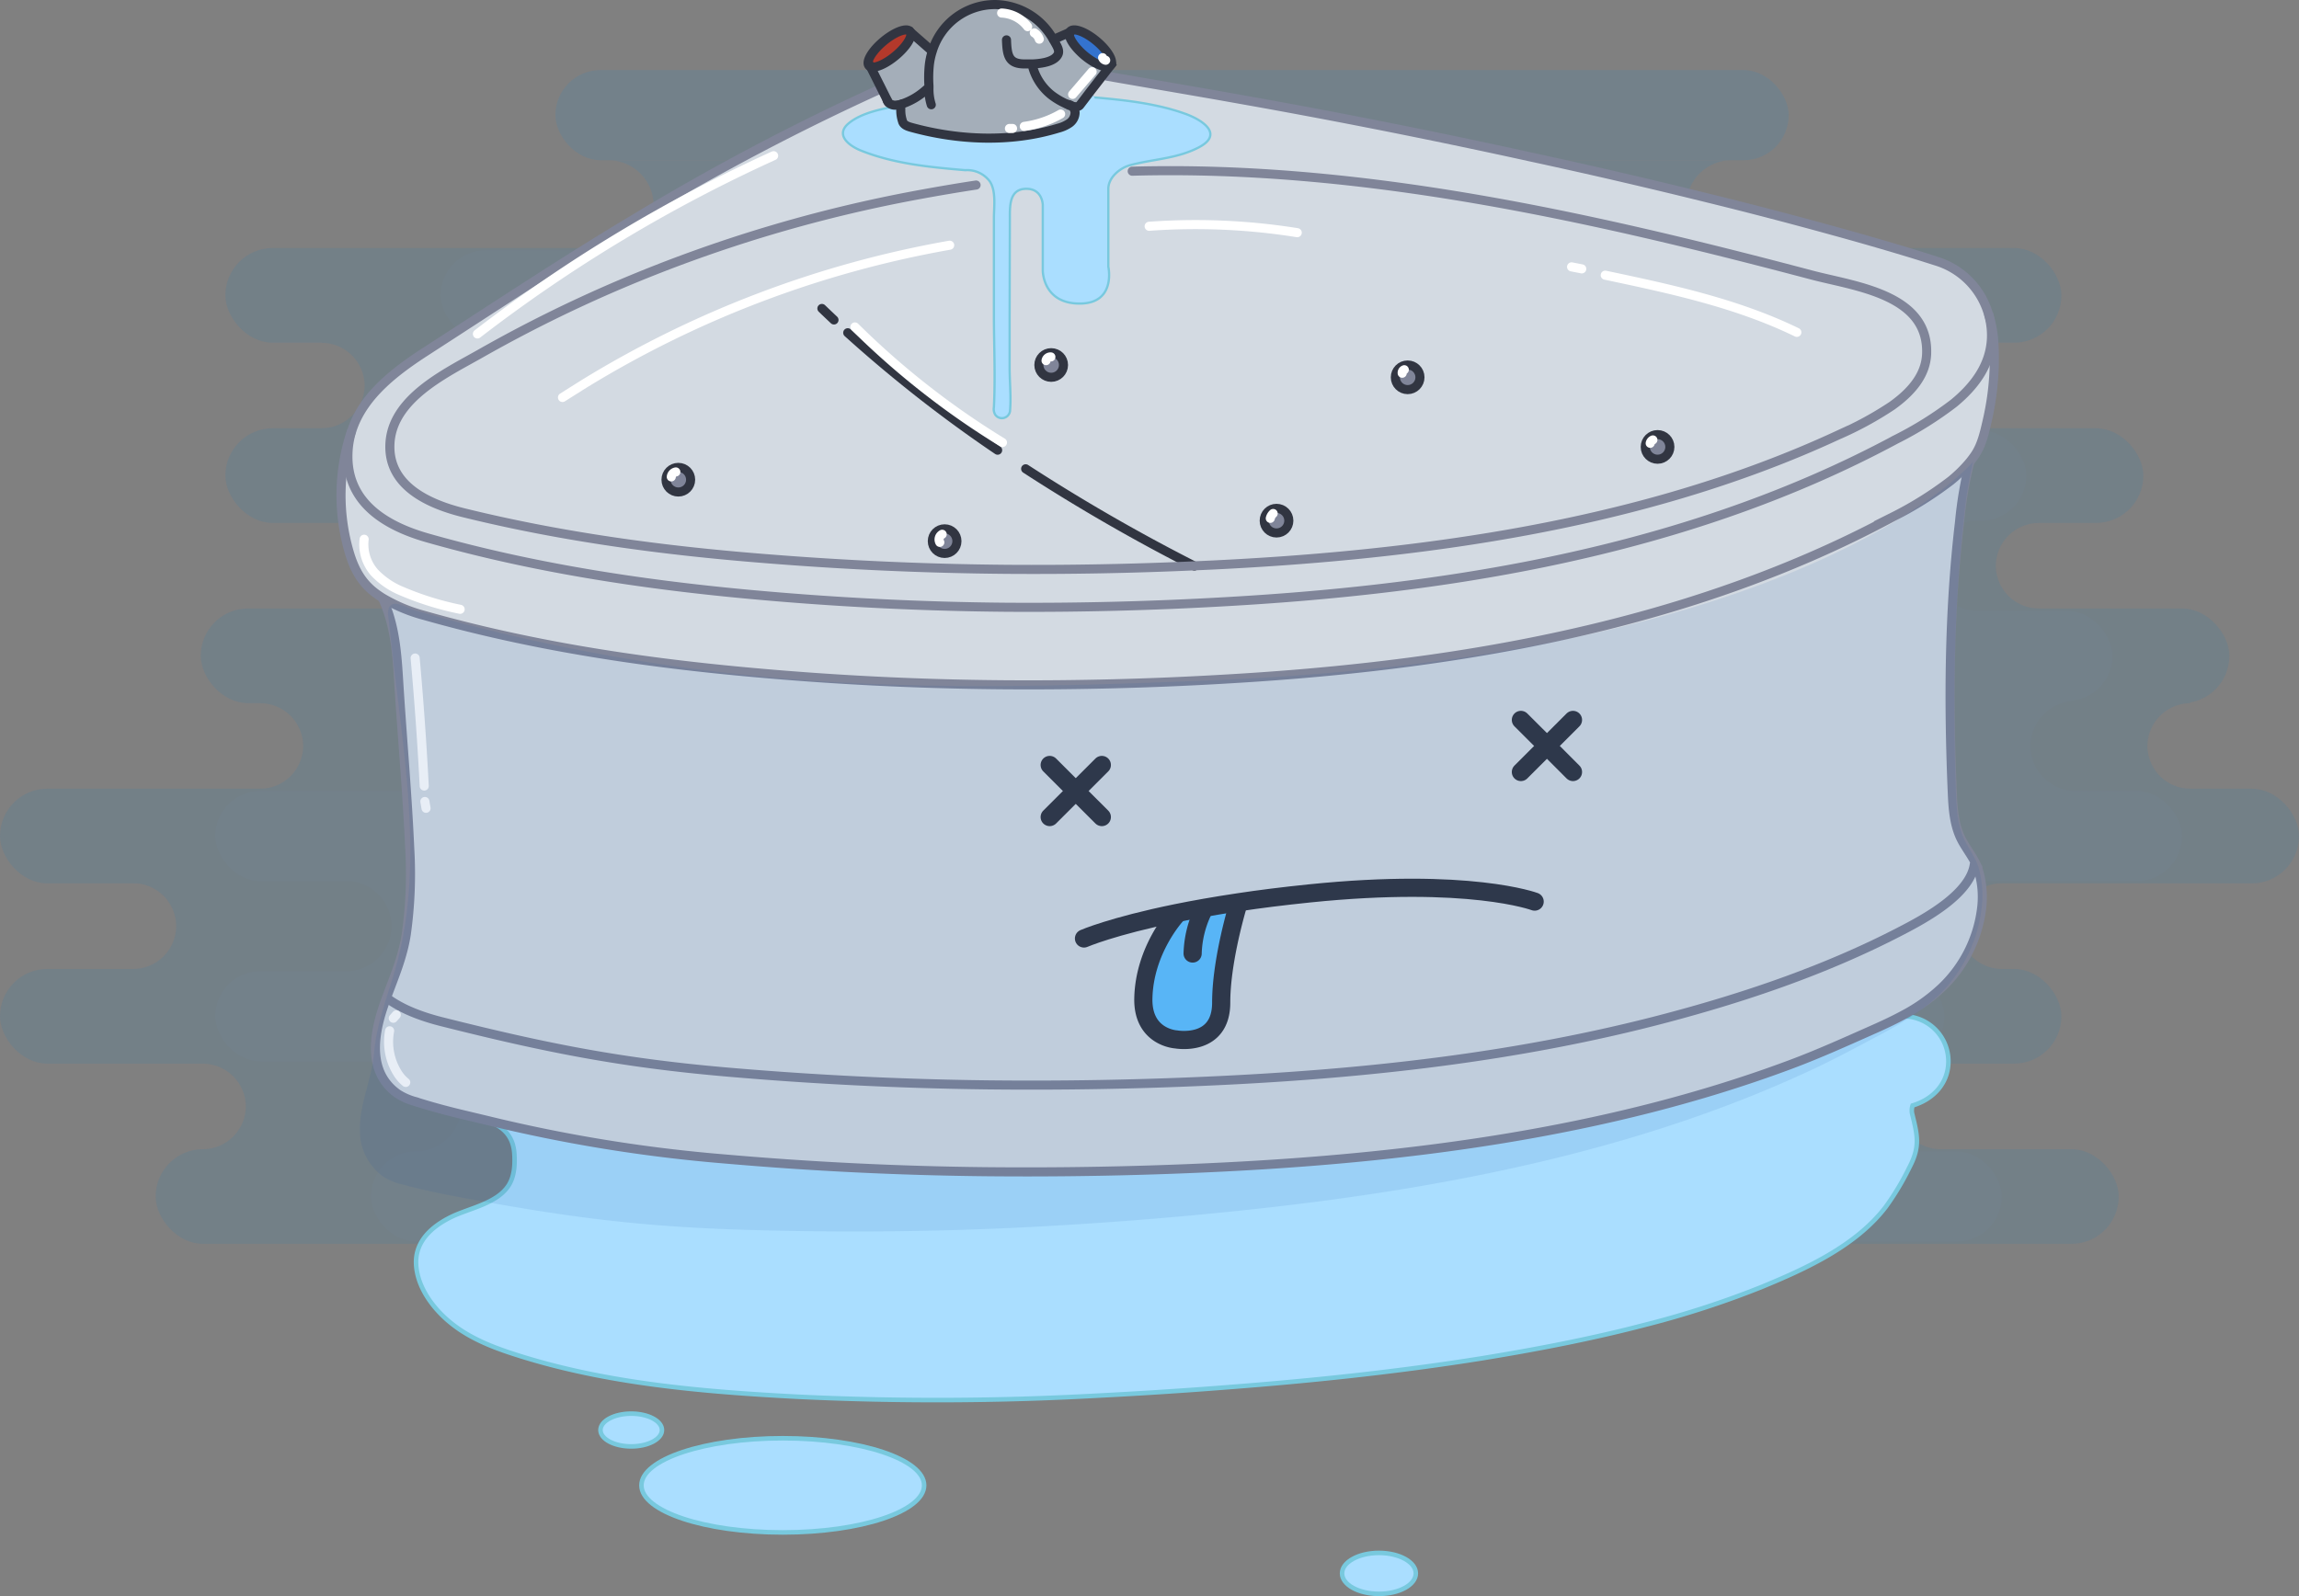<svg xmlns="http://www.w3.org/2000/svg" viewBox="0 0 506.15 351.5"><rect x="0" y="0" width="506.15" height="351.5" fill="#808080" stroke="none"/><defs><style>.cls-1{isolation:isolate;}.cls-2,.cls-20{opacity:0.1;}.cls-3{fill:#0080cd;stroke:#0080cd;}.cls-12,.cls-13,.cls-15,.cls-16,.cls-17,.cls-18,.cls-19,.cls-3{stroke-miterlimit:10;}.cls-4{fill:#008dee;}.cls-5{fill:#d3dae2;}.cls-6{fill:#aadeff;}.cls-7{fill:#808599;}.cls-8{fill:#b4392b;}.cls-9{fill:#a4aeb9;}.cls-10{fill:#3473cf;}.cls-11{fill:#5fc0ff;}.cls-12,.cls-13,.cls-14,.cls-15,.cls-16,.cls-17,.cls-18,.cls-19{fill:none;}.cls-12,.cls-17,.cls-18{stroke:#313541;}.cls-12,.cls-13,.cls-14,.cls-18,.cls-19{stroke-linecap:round;}.cls-12,.cls-13,.cls-16,.cls-17,.cls-19{stroke-width:2px;}.cls-13,.cls-16{stroke:#808599;}.cls-14,.cls-15{stroke:#78c9de;}.cls-14{stroke-linejoin:round;stroke-width:0.5px;}.cls-18{stroke-width:4px;}.cls-19{stroke:#fff;}.cls-20{fill:#1b53a3;mix-blend-mode:multiply;}</style></defs><g class="cls-1"><g id="Layer_2" data-name="Layer 2"><g id="ill"><g class="cls-2"><rect class="cls-3" x="34.78" y="253.58" width="431.19" height="19.85" rx="9.92" ry="9.92" transform="rotate(-180 250.37 263.5)"/><rect class="cls-3" x=".5" y="213.89" width="452.84" height="19.85" rx="9.92" ry="9.92" transform="rotate(-180 226.92 223.81)"/><rect class="cls-3" x=".5" y="174.2" width="505.15" height="19.85" rx="9.92" ry="9.92" transform="rotate(-180 253.075 184.12)"/><rect class="cls-3" x="44.7" y="134.51" width="445.62" height="19.85" rx="9.92" ry="9.92" transform="rotate(180 267.51 144.43)"/><rect class="cls-3" x="50.11" y="94.81" width="421.26" height="19.85" rx="9.92" ry="9.92" transform="rotate(-180 260.745 104.735)"/><rect class="cls-3" x="50.11" y="55.12" width="403.22" height="19.85" rx="9.92" ry="9.92" transform="rotate(180 251.725 65.045)"/><path class="cls-3" d="M427.18 253.58H44.7a10 10 0 0 0 9.92-9.92 10 10 0 0 0-9.92-9.92h382.48a10 10 0 0 0-9.92 9.92 10 10 0 0 0 9.92 9.92zM440.71 213.89H29.37a10 10 0 0 0 9.92-9.89 10 10 0 0 0-9.92-10h411.34a10 10 0 0 0-9.92 9.92 10 10 0 0 0 9.92 9.97zM482.2 174.2H57.33a10 10 0 0 0 9.92-9.92 10 10 0 0 0-9.92-9.92H482.2a10 10 0 0 0-9.92 9.92 10 10 0 0 0 9.92 9.92zM448.82 134.51H122.28a10 10 0 0 0 9.92-9.92 10 10 0 0 0-9.92-9.92h326.54a10 10 0 0 0-9.92 9.92 10 10 0 0 0 9.92 9.92zM429 94.81H70.86a10 10 0 0 0 9.92-9.92A10 10 0 0 0 70.86 75H429a10 10 0 0 0-9.92 9.92 10 10 0 0 0 9.92 9.89z"/><rect class="cls-4" x="81.69" y="253.58" width="359.02" height="19.85" rx="9.92" ry="9.92" transform="rotate(-180 261.195 263.5)"/><rect class="cls-4" x="47.41" y="213.89" width="380.67" height="19.85" rx="9.92" ry="9.92" transform="rotate(-180 237.74 223.81)"/><rect class="cls-4" x="47.41" y="174.2" width="432.99" height="19.85" rx="9.92" ry="9.92" transform="rotate(-180 263.9 184.12)"/><rect class="cls-4" x="91.61" y="134.51" width="373.45" height="19.85" rx="9.92" ry="9.92" transform="rotate(180 278.335 144.43)"/><rect class="cls-4" x="97.02" y="94.81" width="349.1" height="19.85" rx="9.92" ry="9.92" transform="rotate(-180 271.57 104.735)"/><rect class="cls-4" x="97.02" y="55.12" width="331.06" height="19.85" rx="9.92" ry="9.92" transform="rotate(180 262.55 65.045)"/><rect class="cls-4" x="122.28" y="15.43" width="271.52" height="19.85" rx="9.92" ry="9.92" transform="rotate(180 258.04 25.355)"/><path class="cls-4" d="M401.92 253.58H91.61a10 10 0 0 0 9.92-9.92 10 10 0 0 0-9.92-9.92h310.31a10 10 0 0 0-9.92 9.92 10 10 0 0 0 9.92 9.92zM415.45 213.89H76.27A10 10 0 0 0 86.2 204a10 10 0 0 0-9.93-10h339.18a10 10 0 0 0-9.92 9.92 10 10 0 0 0 9.92 9.97zM456.94 174.2h-352.7a10 10 0 0 0 9.92-9.92 10 10 0 0 0-9.92-9.92h352.7a10 10 0 0 0-9.92 9.92 10 10 0 0 0 9.92 9.92zM435.29 134.51H132.2a10 10 0 0 0 9.92-9.92 10 10 0 0 0-9.92-9.92h303.09a10 10 0 0 0-9.92 9.92 10 10 0 0 0 9.92 9.92zM403.72 94.81h-286a10 10 0 0 0 9.92-9.92 10 10 0 0 0-9.87-9.89h286a10 10 0 0 0-9.92 9.92 10 10 0 0 0 9.87 9.89zM381.17 55.12H134a10 10 0 0 0 9.92-9.92 10 10 0 0 0-9.92-9.92h247.17a10 10 0 0 0-9.92 9.92 10 10 0 0 0 9.92 9.92z"/></g><path class="cls-5" d="M84.16 131.64a36.18 36.18 0 0 0 9.32 3.91c22.93 6.51 46.58 10.16 70.3 12.36q28.54 2.67 57.21 2.89 24.11.18 48.21-1.22c44-2.49 88.82-9.3 129.5-27 6.12-2.66 12.13-5.57 18-8.73a79.47 79.47 0 0 0 12.79-8 30.39 30.39 0 0 0 4.2-4.14q.58-.72 1.11-1.49c1.53-2.26 2.11-5 2.72-7.63A60.76 60.76 0 0 0 439 75.93a26.82 26.82 0 0 0-1.23-6.93 16.83 16.83 0 0 1 .68 5.46c-.23 5.88-3.74 10.5-8.27 14.23a79.94 79.94 0 0 1-12.79 8c-5.87 3.16-11.89 6.06-18 8.72-40.69 17.67-85.49 24.47-129.5 27q-24.07 1.35-48.22 1.23-28.64-.2-57.21-2.89c-23.71-2.21-47.36-5.85-70.29-12.37-9.22-2.62-18-7.78-17.55-18.69a18.37 18.37 0 0 1 .87-5 44.5 44.5 0 0 0-.54 26.89c1.15 3.87 2.8 6.85 6.1 9.2.32.35.71.61 1.11.86z"/><path class="cls-5" d="M76.6 99.74c-.42 10.91 8.33 16.07 17.55 18.69 22.93 6.52 46.58 10.16 70.29 12.37q28.55 2.65 57.21 2.89 24.13.16 48.22-1.23c44-2.49 88.81-9.29 129.5-27 6.12-2.66 12.13-5.57 18-8.72a79.94 79.94 0 0 0 12.79-8c4.53-3.73 8-8.34 8.27-14.23a16.83 16.83 0 0 0-.68-5.46 17.16 17.16 0 0 0-11.37-11.56l-3.76-1.19-1.81-.56q-8.5-2.58-17.07-4.93-14-3.87-28.12-7.33-19.36-4.79-38.86-9Q306 27.76 275 22.22l-4.72-.84c-8.93-1.58-17.88-3.09-26.82-4.65l-.38-.51-3.19 4.11 1.31 1.14c6.61.53 13.49 1.33 19.8 3.53 3.49 1.25 8.69 4.42 3 7.41-5 2.59-10.09 2.59-15.24 4-2.17.61-4.7 2.69-4.7 5.19v17.13s1.8 8.12-6.31 8.12-8.12-7.22-8.12-7.22V45.2s0-3.61-3.61-3.61c-3.82 0-3.63 3.87-3.64 6.68L222.33 70v10.87c0 3.17.36 6.6.08 9.72a1.82 1.82 0 0 1-1.78 1.51 1.79 1.79 0 0 1-1.44-.73 2.38 2.38 0 0 1-.32-1.69c.31-6.79 0-13.7 0-20.5V48.06c0-2.47.54-6-.94-8.15a6.18 6.18 0 0 0-5.36-2.42c-7.71-.66-15.66-1.4-22.91-4.3-2.72-1.09-5.81-3.49-2.79-6 2.82-2.36 7.29-3.16 10.77-3.88v-.23a2.2 2.2 0 0 1-2-.54 1.59 1.59 0 0 1-.26-.49l-1.25-2.52a521.1 521.1 0 0 0-53.41 28.11C124.84 57 109.46 67.25 94 77.23c-6.72 4.34-14 9.74-16.52 17.55a18.37 18.37 0 0 0-.88 4.96zm70 5.9a2.71 2.71 0 1 1 2.71 2.71 2.7 2.7 0 0 1-2.68-2.71zm58.63 13.53a2.71 2.71 0 1 1 2.71 2.71 2.7 2.7 0 0 1-2.67-2.71zm23.45-38.79a2.71 2.71 0 1 1 2.71 2.71 2.7 2.7 0 0 1-2.67-2.71zm49.61 34.28a2.71 2.71 0 1 1 2.71 2.71 2.7 2.7 0 0 1-2.66-2.71zm28.91-31.57a2.71 2.71 0 1 1 2.71 2.71 2.7 2.7 0 0 1-2.71-2.71zm55 15.34a2.71 2.71 0 1 1 2.71 2.71 2.7 2.7 0 0 1-2.68-2.72zM84.28 222c-2.17 6.56-3.1 14.38 3.32 18.87a13.7 13.7 0 0 0 3.65 1.62c3.35 1.07 6.73 2 10.14 2.81l5.86 1.4a335.15 335.15 0 0 0 52.34 8.49q28.55 2.45 57.21 2.8 24.11.27 48.2-.82c44-1.95 88.74-7.65 129.34-22.83 6-2.26 11.9-4.92 17.76-7.51 2.37-1 4.69-2.12 6.92-3.33a38.37 38.37 0 0 0 8.55-6.1 28.94 28.94 0 0 0 8.68-17.21 20.25 20.25 0 0 0-.78-8.88 11.68 11.68 0 0 0-.58-1.34l-.2.09c-.71 6.77-11.12 12.3-16.32 15-16.21 8.41-33.76 14.4-51.38 19.07-33 8.75-67.19 12.42-101.25 13.93q-24.07 1.07-48.21.82-28.64-.31-57.21-2.8c-23.72-2-40.17-5.33-63.13-11.12-4.47-1.13-8.84-2.77-12.11-5.26-.26.79-.53 1.56-.8 2.3z"/><path class="cls-5" d="M258.94 201.09c3.93-.8 8.49-1.61 13.7-2.39v.25c-.89 3-3.8 13.47-3.8 21.86 0 9.92-9.92 8.12-9.92 8.12s-7.38-.42-7.22-9c.21-10.82 7.28-18.41 7.28-18.41zM84.16 131.64c3.15 6.74 3.29 13.68 3.78 21.05.75 11.38 1.77 22.83 2.27 34.25a95.29 95.29 0 0 1-.76 18.84c-.79 5.09-2.67 9.35-4.36 14 3.27 2.49 7.64 4.13 12.11 5.26 23 5.79 39.41 9.08 63.13 11.12q28.55 2.46 57.21 2.8 24.13.27 48.21-.82c34.05-1.56 68.25-5.23 101.25-13.98 17.62-4.67 35.17-10.66 51.38-19.07 5.2-2.69 15.61-8.21 16.32-15l.2-.09c-1-2-2.44-3.73-3.36-5.74-1.37-3.08-1.58-6.53-1.72-9.9-.85-19.76-.72-39.69 1.6-59.36a87.61 87.61 0 0 1 2.27-13.33 30.39 30.39 0 0 1-4.2 4.14 79.47 79.47 0 0 1-12.79 8c-5.87 3.17-11.89 6.07-18 8.73-40.68 17.66-85.48 24.47-129.5 27q-24.07 1.35-48.21 1.22-28.66-.2-57.21-2.89c-23.72-2.2-47.37-5.85-70.3-12.36a36.18 36.18 0 0 1-9.32-3.87z"/><path class="cls-6" d="M99.17 268.1c-4.13 2.09-7.78 5.32-7.52 10.34.28 5.45 4.3 10.45 8.51 13.57 4 3 8.78 4.83 13.55 6.35 19.79 6.34 41.06 8.13 61.71 9.22a641.27 641.27 0 0 0 66.24-.23q12.23-.62 24.45-1.53 5.21-.39 10.43-.82c16.58-1.38 33.12-3.22 49.56-5.84 12.26-2 24.47-4.34 36.49-7.5a202.67 202.67 0 0 0 25.43-8.3c9.69-4 20.62-9 27.16-17.54a58.24 58.24 0 0 0 5.24-8.74c2.44-4.65 1.75-7.12.57-11.93a3.62 3.62 0 0 1 .13-1.7c4.48-1.33 7.88-4.84 7.88-9.73a9.92 9.92 0 0 0-9.81-9.92l-.15-.27c-2.23 1.21-4.55 2.28-6.92 3.33-5.86 2.6-11.72 5.25-17.76 7.51C353.75 249.56 309 255.26 265 257.21q-24.07 1.07-48.2.82-28.66-.31-57.21-2.8a335.15 335.15 0 0 1-52.34-8.49c3.27 1.22 5.78 3.17 6 7.45.13 2.32 0 4.77-1.21 6.75-2.55 4.17-8.77 5.06-12.87 7.16z"/><ellipse class="cls-6" cx="138.97" cy="314.92" rx="6.77" ry="3.61"/><circle class="cls-7" cx="149.34" cy="105.64" r="2.71"/><ellipse class="cls-6" cx="172.34" cy="327.1" rx="31.12" ry="10.37"/><path class="cls-6" d="M186.82 27.18c-3 2.53.07 4.93 2.79 6 7.25 2.9 15.2 3.64 22.91 4.3a6.18 6.18 0 0 1 5.36 2.42c1.48 2.12.94 5.68.94 8.15v21.12c0 6.8.34 13.71 0 20.5a2.38 2.38 0 0 0 .32 1.69 1.79 1.79 0 0 0 1.44.73 1.82 1.82 0 0 0 1.78-1.51c.28-3.12-.09-6.56-.08-9.72V69.99l.05-21.73c0-2.81-.18-6.68 3.64-6.68 3.61 0 3.61 3.61 3.61 3.61v14.44s0 7.22 8.12 7.22 6.31-8.12 6.31-8.12V41.59c0-2.5 2.53-4.57 4.7-5.19 5.2-1.4 10.29-1.4 15.21-3.94 5.73-3 .53-6.16-3-7.41-6.27-2.25-13.15-3-19.76-3.58l-1.31-1.14-1.22 1.67-.87 1.14c-.34.44-1 .44-1.83.21a2 2 0 0 1 .76 1.51 2.93 2.93 0 0 1-1.25 2.29 7.72 7.72 0 0 1-2.44 1.07c-10.37 3.19-21.85 2.71-32.23-.13-.72-.2-1.66-.45-2-1.18a7.79 7.79 0 0 1-.45-2.91 1.74 1.74 0 0 1 .18-1.07 5.41 5.41 0 0 1-.91.18v.23c-3.48.66-7.95 1.47-10.77 3.84z"/><path class="cls-8" d="M200.45 7.07a.53.53 0 0 0-.09-.15c-.73-.92-3.36.08-5.85 2.17s-3.93 4.48-3.2 5.37a.82.82 0 0 0 .35.24c1 .38 3.31-.6 5.49-2.42 2.38-1.97 3.79-4.23 3.3-5.21z"/><path class="cls-9" d="M194.06 19.5l1.26 2.5a1.59 1.59 0 0 0 .26.49 2.2 2.2 0 0 0 2 .54 5.41 5.41 0 0 0 .91-.18 15 15 0 0 0 5.22-3c.19-.15.37-.31.54-.47h.3v-.54a27.71 27.71 0 0 1 .06-4.41 15.65 15.65 0 0 1 .69-3.27h-.13l-4.69-4.11c.49 1-.92 3.24-3.29 5.21-2.18 1.82-4.47 2.8-5.49 2.42z"/><path class="cls-9" d="M204.54 19.45h-.3c-.17.16-.35.32-.54.47a15 15 0 0 1-5.22 3 1.74 1.74 0 0 0-.18 1.07 7.79 7.79 0 0 0 .45 2.91c.33.73 1.27 1 2 1.18 10.38 2.83 21.86 3.32 32.23.13a7.72 7.72 0 0 0 2.44-1.12 2.93 2.93 0 0 0 1.25-2.29 2 2 0 0 0-.76-1.51 16.54 16.54 0 0 1-4.42-2.39 12.1 12.1 0 0 1-4.06-5.9v-1c2.08-.1 4.78-.51 5.55-2.13.43-.91-.36-2-.84-2.89l-.2-.34A14.87 14.87 0 0 0 219.06 1a14.45 14.45 0 0 0-13.79 10.22 15.65 15.65 0 0 0-.69 3.27 27.71 27.71 0 0 0-.06 4.41z"/><circle class="cls-7" cx="207.97" cy="119.17" r="2.71"/><path class="cls-9" d="M235.93 23.31c.8.23 1.49.23 1.83-.21l.87-1.14 1.27-1.63 3.19-4.11 1.45-1.87c-.73.88-3.32-.06-5.78-2.12-2.29-1.9-3.67-4.1-3.26-5.1l-3.55 1.56.2.34c.48.89 1.27 2 .84 2.89-.77 1.62-3.46 2-5.55 2.13V15a12.1 12.1 0 0 0 4.08 5.94 16.54 16.54 0 0 0 4.41 2.37z"/><circle class="cls-7" cx="231.43" cy="80.38" r="2.71"/><path class="cls-10" d="M235.5 7.13c-.41 1 1 3.19 3.26 5.1 2.46 2.06 5.05 3 5.78 2.12s-.67-3.26-3.13-5.31-5.05-3-5.78-2.11a.8.8 0 0 0-.13.2z"/><path class="cls-11" d="M251.74 219.9c-.16 8.6 7.22 9 7.22 9s9.92 1.8 9.92-8.12c0-8.39 2.9-18.84 3.8-21.86v-.25c-5.21.78-9.77 1.59-13.7 2.39l.08.41s-7.11 7.62-7.32 18.43z"/><circle class="cls-7" cx="281.04" cy="114.66" r="2.71"/><ellipse class="cls-6" cx="303.59" cy="346.49" rx="8.12" ry="4.51"/><circle class="cls-7" cx="309.91" cy="83.09" r="2.71"/><circle class="cls-7" cx="364.93" cy="98.42" r="2.71"/><path class="cls-12" d="M262.95 124.65a407.87 407.87 0 0 1-37.14-21.41"/><path class="cls-13" d="M214.89 40.75c-4.16.63-8.31 1.34-12.44 2.1a312.85 312.85 0 0 0-65.9 19.78 301.45 301.45 0 0 0-30.84 15.27l-2.64 1.47c-7.46 4.14-16.92 9.53-17.23 18.55-.31 8.8 7.93 13 16.57 15.08 21.51 5.28 43.67 8.24 65.88 10q26.72 2.16 53.55 2.38 20.58.15 41.12-.77l4-.18c41.16-2 83-7.41 120.92-21.61q8.55-3.19 16.77-7a76 76 0 0 0 11.9-6.47c4.21-3 7.46-6.72 7.62-11.46.45-13.12-15.85-14.82-25.29-17.32-48.45-12.82-99.18-24.25-149.61-22.87"/><path class="cls-14" d="M197.59 23.3c-3.48.72-7.95 1.52-10.77 3.88-3 2.53.07 4.93 2.79 6 7.25 2.9 15.2 3.64 22.91 4.3a6.18 6.18 0 0 1 5.36 2.42c1.48 2.12.94 5.68.94 8.15v21.12c0 6.8.34 13.71 0 20.5a2.38 2.38 0 0 0 .32 1.69 1.79 1.79 0 0 0 1.44.73 1.82 1.82 0 0 0 1.78-1.51c.28-3.12-.09-6.56-.08-9.72V69.99l.05-21.73c0-2.81-.18-6.68 3.64-6.68 3.61 0 3.61 3.61 3.61 3.61v14.44s0 7.22 8.12 7.22 6.31-8.12 6.31-8.12V41.59c0-2.5 2.53-4.57 4.7-5.19 5.2-1.4 10.29-1.4 15.21-3.94 5.73-3 .53-6.16-3-7.41-6.27-2.25-13.15-3-19.76-3.58"/><path class="cls-15" d="M107.25 246.76c3.27 1.22 5.78 3.17 6 7.45.13 2.32 0 4.77-1.21 6.75-2.59 4.15-8.8 5.07-12.91 7.14s-7.78 5.32-7.52 10.34c.28 5.45 4.3 10.45 8.51 13.57 4 3 8.78 4.83 13.55 6.35 19.79 6.34 41.06 8.13 61.71 9.22a641.27 641.27 0 0 0 66.24-.23q12.23-.62 24.45-1.53 5.21-.39 10.43-.82c16.58-1.38 33.12-3.22 49.56-5.84 12.26-2 24.47-4.34 36.49-7.5a202.67 202.67 0 0 0 25.43-8.3c9.69-4 20.62-9 27.16-17.54a58.24 58.24 0 0 0 5.24-8.74c2.44-4.65 1.75-7.12.57-11.93a3.62 3.62 0 0 1 .13-1.7c4.48-1.33 7.88-4.84 7.88-9.73a9.92 9.92 0 0 0-9.81-9.92"/><path class="cls-16" d="M194.9 19.12l-.84.38a521.1 521.1 0 0 0-53.41 28.11C124.84 57 109.46 67.25 94 77.23c-6.72 4.34-14 9.74-16.52 17.55a18.37 18.37 0 0 0-.87 5c-.42 10.91 8.33 16.07 17.55 18.69 22.93 6.52 46.58 10.16 70.29 12.37q28.55 2.65 57.21 2.89 24.13.16 48.22-1.23c44-2.49 88.81-9.29 129.5-27 6.12-2.66 12.13-5.57 18-8.72a79.94 79.94 0 0 0 12.79-8c4.53-3.73 8-8.34 8.27-14.23a16.83 16.83 0 0 0-.68-5.46 17.16 17.16 0 0 0-11.37-11.56l-3.76-1.19-1.81-.56q-8.5-2.58-17.07-4.93-14-3.87-28.12-7.33-19.36-4.79-38.86-9Q306 27.76 275 22.22l-4.72-.84c-8.93-1.58-17.88-3.09-26.82-4.65"/><path class="cls-16" d="M77.44 94.77a44.5 44.5 0 0 0-.54 26.89c1.15 3.87 2.8 6.85 6.1 9.2.38.27.77.53 1.16.78a36.18 36.18 0 0 0 9.32 3.91c22.93 6.51 46.58 10.16 70.3 12.36q28.54 2.67 57.21 2.89 24.11.18 48.21-1.22c44-2.49 88.82-9.3 129.5-27 6.12-2.66 12.13-5.57 18-8.73a79.47 79.47 0 0 0 12.79-8 30.39 30.39 0 0 0 4.2-4.14q.58-.72 1.11-1.49c1.53-2.26 2.11-5 2.72-7.63A60.76 60.76 0 0 0 439 75.93a26.82 26.82 0 0 0-1.23-6.93M84.71 219.43l.39.3c3.27 2.49 7.64 4.13 12.11 5.26 23 5.79 39.41 9.08 63.13 11.12q28.55 2.46 57.21 2.8 24.13.27 48.21-.82c34.04-1.51 68.24-5.18 101.24-13.93 17.62-4.67 35.17-10.66 51.38-19.07 5.2-2.69 15.61-8.21 16.32-15"/><path class="cls-16" d="M433.69 101.68a87.61 87.61 0 0 0-2.28 13.32c-2.32 19.66-2.44 39.59-1.6 59.36.14 3.36.35 6.82 1.72 9.9.91 2 2.36 3.77 3.36 5.74a11.68 11.68 0 0 1 .58 1.34 20.25 20.25 0 0 1 .78 8.88 28.94 28.94 0 0 1-8.68 17.21 38.37 38.37 0 0 1-8.55 6.1c-2.23 1.21-4.55 2.28-6.92 3.33-5.86 2.6-11.72 5.25-17.76 7.51C353.75 249.56 309 255.26 265 257.21q-24.07 1.07-48.2.82-28.66-.31-57.21-2.8a335.15 335.15 0 0 1-52.34-8.49l-5.86-1.4c-3.41-.82-6.79-1.74-10.14-2.81a13.7 13.7 0 0 1-3.65-1.62c-6.42-4.49-5.49-12.31-3.32-18.87.26-.78.53-1.55.81-2.31 1.69-4.61 3.56-8.87 4.36-14a95.29 95.29 0 0 0 .76-18.84c-.51-11.42-1.52-22.88-2.27-34.25-.49-7.37-.63-14.32-3.78-21.05v-.05"/><path class="cls-12" d="M235.06 23a1.48 1.48 0 0 1 .87.33 2 2 0 0 1 .76 1.51 2.93 2.93 0 0 1-1.25 2.29 7.72 7.72 0 0 1-2.44 1.09c-10.37 3.19-21.85 2.71-32.23-.13-.72-.2-1.66-.45-2-1.18a7.79 7.79 0 0 1-.45-2.91 1.74 1.74 0 0 1 .18-1.07"/><path class="cls-12" d="M221.59 8.78c.12 3.51.51 5.3 4 5.3h1.8c2.08-.1 4.78-.51 5.55-2.13.43-.91-.36-2-.84-2.89l-.2-.34A14.87 14.87 0 0 0 219.06 1a14.45 14.45 0 0 0-13.79 10.22 15.65 15.65 0 0 0-.69 3.27 27.71 27.71 0 0 0-.06 4.41v.54a11.35 11.35 0 0 0 .51 3.63M191.66 14.7a.82.82 0 0 1-.35-.24c-.73-.88.69-3.28 3.2-5.37s5.12-3.06 5.85-2.17a.53.53 0 0 1 .09.15c.49 1-.92 3.24-3.29 5.21-2.18 1.82-4.47 2.8-5.49 2.42M244.53 14.34c.74-.88-.67-3.26-3.13-5.31s-5.05-3-5.78-2.11a.8.8 0 0 0-.13.21c-.41 1 1 3.19 3.26 5.1 2.47 2.05 5.05 3 5.78 2.11zM204.24 19.46c-.17.16-.35.32-.54.47a15 15 0 0 1-5.22 3 5.41 5.41 0 0 1-.91.18 2.2 2.2 0 0 1-2-.54 1.59 1.59 0 0 1-.26-.49"/><path class="cls-12" d="M195.39 22.15l-.07-.13-1.26-2.52-2.4-4.8-.3-.6M200.42 7.04l.03.03 4.69 4.11M244.74 14.1l-.2.25-1.45 1.87-3.19 4.11-1.27 1.67-.87 1.14c-.34.44-1 .44-1.83.21a16.54 16.54 0 0 1-4.42-2.39 12.1 12.1 0 0 1-4.08-5.96M235.68 7.04l-.18.09-3.56 1.56"/><ellipse class="cls-15" cx="172.34" cy="327.1" rx="31.12" ry="10.37"/><ellipse class="cls-15" cx="138.97" cy="314.92" rx="6.77" ry="3.61"/><ellipse class="cls-15" cx="303.59" cy="346.49" rx="8.12" ry="4.51"/><circle class="cls-17" cx="364.93" cy="98.42" r="2.71"/><circle class="cls-17" cx="309.91" cy="83.09" r="2.71"/><circle class="cls-17" cx="281.04" cy="114.66" r="2.71"/><circle class="cls-17" cx="207.97" cy="119.17" r="2.71"/><circle class="cls-17" cx="149.34" cy="105.64" r="2.71"/><circle class="cls-17" cx="231.43" cy="80.38" r="2.71"/><path class="cls-18" d="M231.1 168.46l5.74 5.74 5.74 5.73"/><path class="cls-18" d="M242.58 168.46l-5.74 5.74-5.74 5.73M334.84 158.54l5.74 5.73 5.73 5.74"/><path class="cls-18" d="M346.31 158.54l-5.73 5.73-5.74 5.74M337.87 198.55s-14.43-5.41-49.61-1.8c-5.76.59-11 1.25-15.61 1.95-5.21.78-9.77 1.59-13.7 2.39-14.12 2.88-20.3 5.58-20.3 5.58"/><path class="cls-18" d="M259 201.49s-7.07 7.6-7.28 18.41c-.16 8.6 7.22 9 7.22 9s9.92 1.8 9.92-8.12c0-8.39 2.9-18.84 3.8-21.86M264.95 200.41a23.09 23.09 0 0 0-2.38 9.57"/><path class="cls-12" d="M219.64 99.14a301 301 0 0 1-33-25.86M183.61 70.46c-.89-.84-1.79-1.69-2.66-2.53"/><path class="cls-19" d="M101.3 134.18a66.06 66.06 0 0 1-12.85-4 17.33 17.33 0 0 1-6-4.09 9.34 9.34 0 0 1-2.28-7.34M220.52 2.87a7.68 7.68 0 0 1 5.73 3M227.71 7.23a2.51 2.51 0 0 1 1.1 1.4M242.75 12.7a.91.91 0 0 0 .68.57M240.44 15.79l-4.29 5M233.51 25.12a22.07 22.07 0 0 1-8 2.71M222.92 28.29h-.68M170.32 34.29a331.13 331.13 0 0 0-65.21 39.25M91.4 144.91q1.27 14.07 2 28.19M93.54 176.5l.26 1.5M87.25 223.49l-.66.75M85.78 227a13 13 0 0 0 1.67 9.19 8.36 8.36 0 0 0 1.88 2.18M231.36 78.6a1 1 0 0 0-1.06.82M207.43 117.66a1.31 1.31 0 0 0-.52 1.78M148.79 103.93a1.22 1.22 0 0 0-1 1.09M309.17 81.42a.72.72 0 0 0-.46.77M280.3 113.08a2.08 2.08 0 0 0-.63 1.07M363.9 96.88a1 1 0 0 0-.59.74M395.59 73.19c-13.23-6.44-27.79-9.55-42.18-12.59M348.24 59.21l-2.24-.44M285.6 51.24a141.61 141.61 0 0 0-32.6-1.41M209.08 54a230.41 230.41 0 0 0-80.48 30.53c-1.59 1-3.18 2-4.76 3"/><path class="cls-20" d="M434.38 101.71a96.72 96.72 0 0 0-2.09 13.29c-2.16 19.61-2.36 39.5-1.68 59.24.12 3.36.28 6.81 1.51 9.85 1 2.43 2.69 4.44 3.5 7a22.44 22.44 0 0 1 .66 8.85 31.93 31.93 0 0 1-7.87 17.58c-4 4.41-8.86 7.34-14.07 10.14-5.34 2.83-10.75 5.79-16.34 8.34-38 17.6-81 26-124.54 30.56q-24.29 2.56-49.16 3.78-29.88 1.42-60.42.48c-23.77-.71-40.05-2.93-63.79-7.39-3.81-.72-7.6-1.55-11.35-2.55a14.07 14.07 0 0 1-4.1-1.6A12.26 12.26 0 0 1 79.25 249c-.19-5.77 2.63-11.34 3.1-17.07.57-7 3.4-13.53 5.16-20.26 5.54-21.19 1.61-43.88-.81-65.23l-1.2-10.55a4.1 4.1 0 0 1 .11-2c.85-2.09 4 0 5.37.4q7.44 2.17 15 4.06a416 416 0 0 0 61 10.57c33 3.22 66.57 2.26 99.67.9 131.66-5.39 167.73-48.11 167.73-48.11z"/><path class="cls-19" d="M188.22 72a178.56 178.56 0 0 0 32.48 25.45"/></g></g></g></svg>